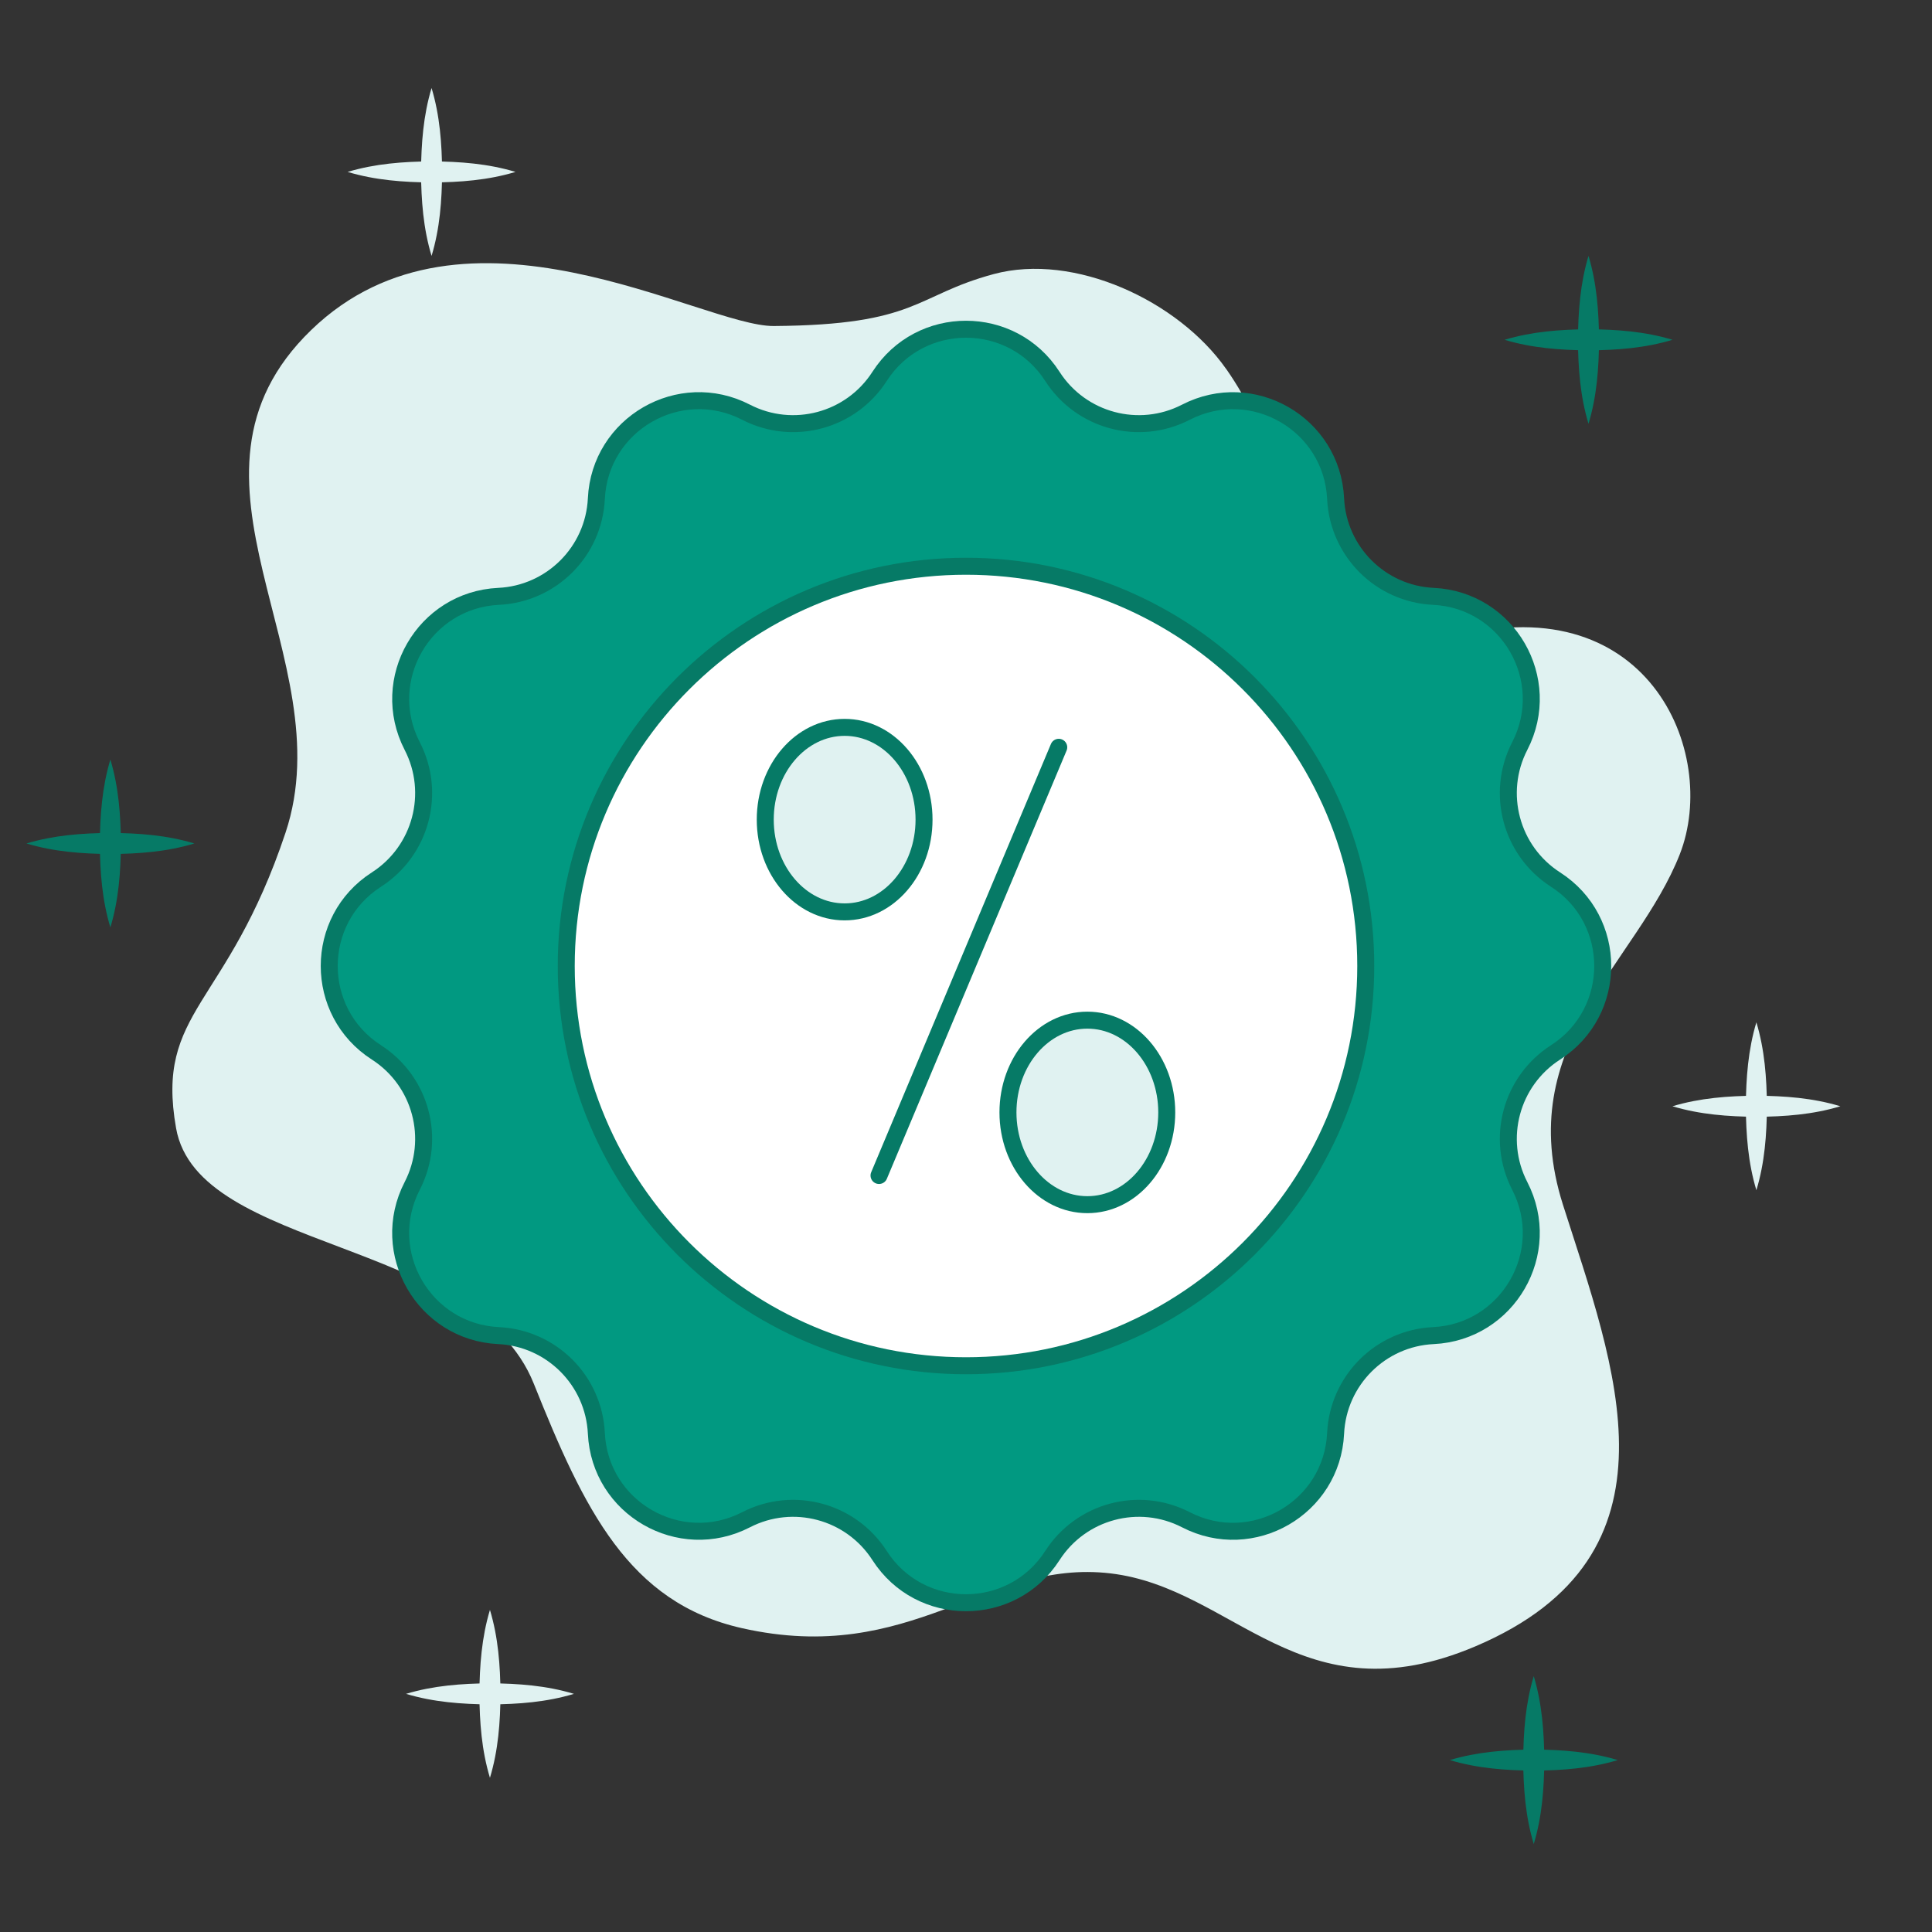 <svg xmlns="http://www.w3.org/2000/svg" id="Layer_1" viewBox="0 0 512 512"><rect x="0" y="0" width="512" height="512" fill="#333333" stroke="none"/><defs><style>      .cls-1, .cls-2 {        fill: #e0f2f1;      }      .cls-1, .cls-3, .cls-4 {        stroke: #067a66;        stroke-linecap: round;        stroke-linejoin: round;        stroke-width: 4.5px;      }      .cls-3 {        fill: #fff;      }      .cls-4 {        fill: #019981;      }      .cls-5 {        fill: #067a66;      }    </style></defs><g><path class="cls-2" d="M324.93,97.76c-12.7-18.09-40.27-30.88-61.61-25.12-21,5.67-19.91,13.47-58.25,13.76-19.03.14-82-38.25-122.62,1.08-40.62,39.33,8.7,86.72-6.77,133.15-15.48,46.43-34.55,47.01-29.02,78.34,5.8,32.89,79.31,29.02,94.79,67.7,13.35,33.37,25.15,58.03,55.13,64.8,45.15,10.19,64.8-18.38,97.69-14.51,32.89,3.87,50.42,38.99,96.72,19.34,56.97-24.18,36.75-74.48,23.21-117.03-13.54-42.56,19.56-63.86,30.95-92.85,10.64-27.08-8.7-72.54-61.9-57.07-40.19,11.69-34.13-37.15-58.32-71.61Z"></path><g><path class="cls-5" d="M398.73,90.05c7.31-2.2,14.73-2.73,22.25-2.8,7.52.06,14.94.59,22.25,2.8-7.31,2.21-14.73,2.74-22.25,2.8-7.52-.07-14.94-.6-22.25-2.8h0Z"></path><path class="cls-5" d="M420.97,67.81c2.2,7.31,2.73,14.73,2.8,22.25-.06,7.52-.59,14.94-2.8,22.25-2.21-7.31-2.74-14.73-2.8-22.25.07-7.52.6-14.94,2.8-22.25h0Z"></path></g><g><path class="cls-2" d="M443.22,293.17c7.31-2.2,14.73-2.73,22.25-2.8,7.52.06,14.94.59,22.25,2.8-7.31,2.21-14.73,2.74-22.25,2.8-7.52-.07-14.94-.6-22.25-2.8h0Z"></path><path class="cls-2" d="M465.46,270.92c2.2,7.31,2.73,14.73,2.8,22.25-.06,7.52-.59,14.94-2.8,22.25-2.21-7.31-2.74-14.73-2.8-22.25.07-7.52.6-14.94,2.8-22.25h0Z"></path></g><g><path class="cls-5" d="M384.22,466.44c7.31-2.2,14.73-2.73,22.25-2.8,7.52.06,14.94.59,22.25,2.8-7.31,2.21-14.73,2.74-22.25,2.8-7.52-.07-14.94-.6-22.25-2.8h0Z"></path><path class="cls-5" d="M406.46,444.19c2.2,7.31,2.73,14.73,2.8,22.25-.06,7.52-.59,14.94-2.8,22.25-2.21-7.31-2.74-14.73-2.8-22.25.07-7.52.6-14.94,2.8-22.25h0Z"></path></g><g><path class="cls-2" d="M107.6,448.89c7.31-2.2,14.73-2.73,22.25-2.8,7.52.06,14.94.59,22.25,2.8-7.31,2.21-14.73,2.74-22.25,2.8-7.52-.07-14.94-.6-22.25-2.8h0Z"></path><path class="cls-2" d="M129.84,426.64c2.2,7.31,2.73,14.73,2.8,22.25-.06,7.52-.59,14.94-2.8,22.25-2.21-7.31-2.74-14.73-2.8-22.25.07-7.52.6-14.94,2.8-22.25h0Z"></path></g><g><path class="cls-2" d="M92.12,45.56c7.31-2.2,14.73-2.73,22.25-2.8,7.52.06,14.94.59,22.25,2.8-7.31,2.21-14.73,2.74-22.25,2.8-7.52-.07-14.94-.6-22.25-2.8h0Z"></path><path class="cls-2" d="M114.37,23.32c2.2,7.31,2.73,14.73,2.8,22.25-.06,7.52-.59,14.94-2.8,22.25-2.21-7.31-2.74-14.73-2.8-22.25.07-7.52.6-14.94,2.8-22.25h0Z"></path></g><g><path class="cls-5" d="M7.01,223.53c7.31-2.2,14.73-2.73,22.25-2.8,7.52.06,14.94.59,22.25,2.8-7.31,2.21-14.73,2.74-22.25,2.8-7.52-.07-14.94-.6-22.25-2.8h0Z"></path><path class="cls-5" d="M29.25,201.28c2.2,7.31,2.73,14.73,2.8,22.25-.06,7.52-.59,14.94-2.8,22.25-2.21-7.31-2.74-14.73-2.8-22.25.07-7.52.6-14.94,2.8-22.25h0Z"></path></g></g><g><path class="cls-4" d="M278.9,99.76c7.59,11.81,22.91,15.91,35.38,9.48,17.62-9.08,38.73,3.1,39.67,22.9.67,14.02,11.88,25.23,25.9,25.9,19.8.94,31.99,22.05,22.9,39.67h0c-6.43,12.47-2.33,27.79,9.48,35.38,16.68,10.72,16.68,35.09,0,45.81-11.81,7.59-15.91,22.9-9.48,35.38h0c9.08,17.62-3.1,38.73-22.9,39.67-14.02.67-25.23,11.88-25.9,25.9-.94,19.8-22.05,31.99-39.67,22.9-12.47-6.43-27.79-2.33-35.38,9.48-10.72,16.68-35.09,16.68-45.81,0-7.59-11.81-22.91-15.91-35.38-9.48-17.62,9.08-38.73-3.1-39.67-22.9-.67-14.02-11.88-25.23-25.9-25.9-19.8-.94-31.99-22.05-22.9-39.67h0c6.43-12.47,2.33-27.79-9.48-35.38-16.68-10.72-16.68-35.09,0-45.81,11.81-7.59,15.91-22.91,9.48-35.38h0c-9.08-17.62,3.1-38.73,22.9-39.67,14.02-.67,25.23-11.88,25.9-25.9.94-19.8,22.05-31.99,39.67-22.9,12.47,6.43,27.79,2.33,35.38-9.48,10.72-16.68,35.09-16.68,45.81,0"></path><path class="cls-3" d="M361.94,256c0,58.51-47.43,105.94-105.94,105.94s-105.94-47.43-105.94-105.94,47.43-105.94,105.94-105.94,105.94,47.43,105.94,105.94"></path><path class="cls-3" d="M280.58,198.04l-47.63,113.48"></path><path class="cls-1" d="M244.88,217.21c0,13.51-9.42,24.45-21.04,24.45s-21.04-10.95-21.04-24.45,9.42-24.45,21.04-24.45,21.04,10.95,21.04,24.45Z"></path><path class="cls-1" d="M309.2,294.8c0,13.51-9.42,24.45-21.04,24.45s-21.04-10.95-21.04-24.45,9.42-24.45,21.04-24.45,21.04,10.95,21.04,24.45Z"></path></g></svg>